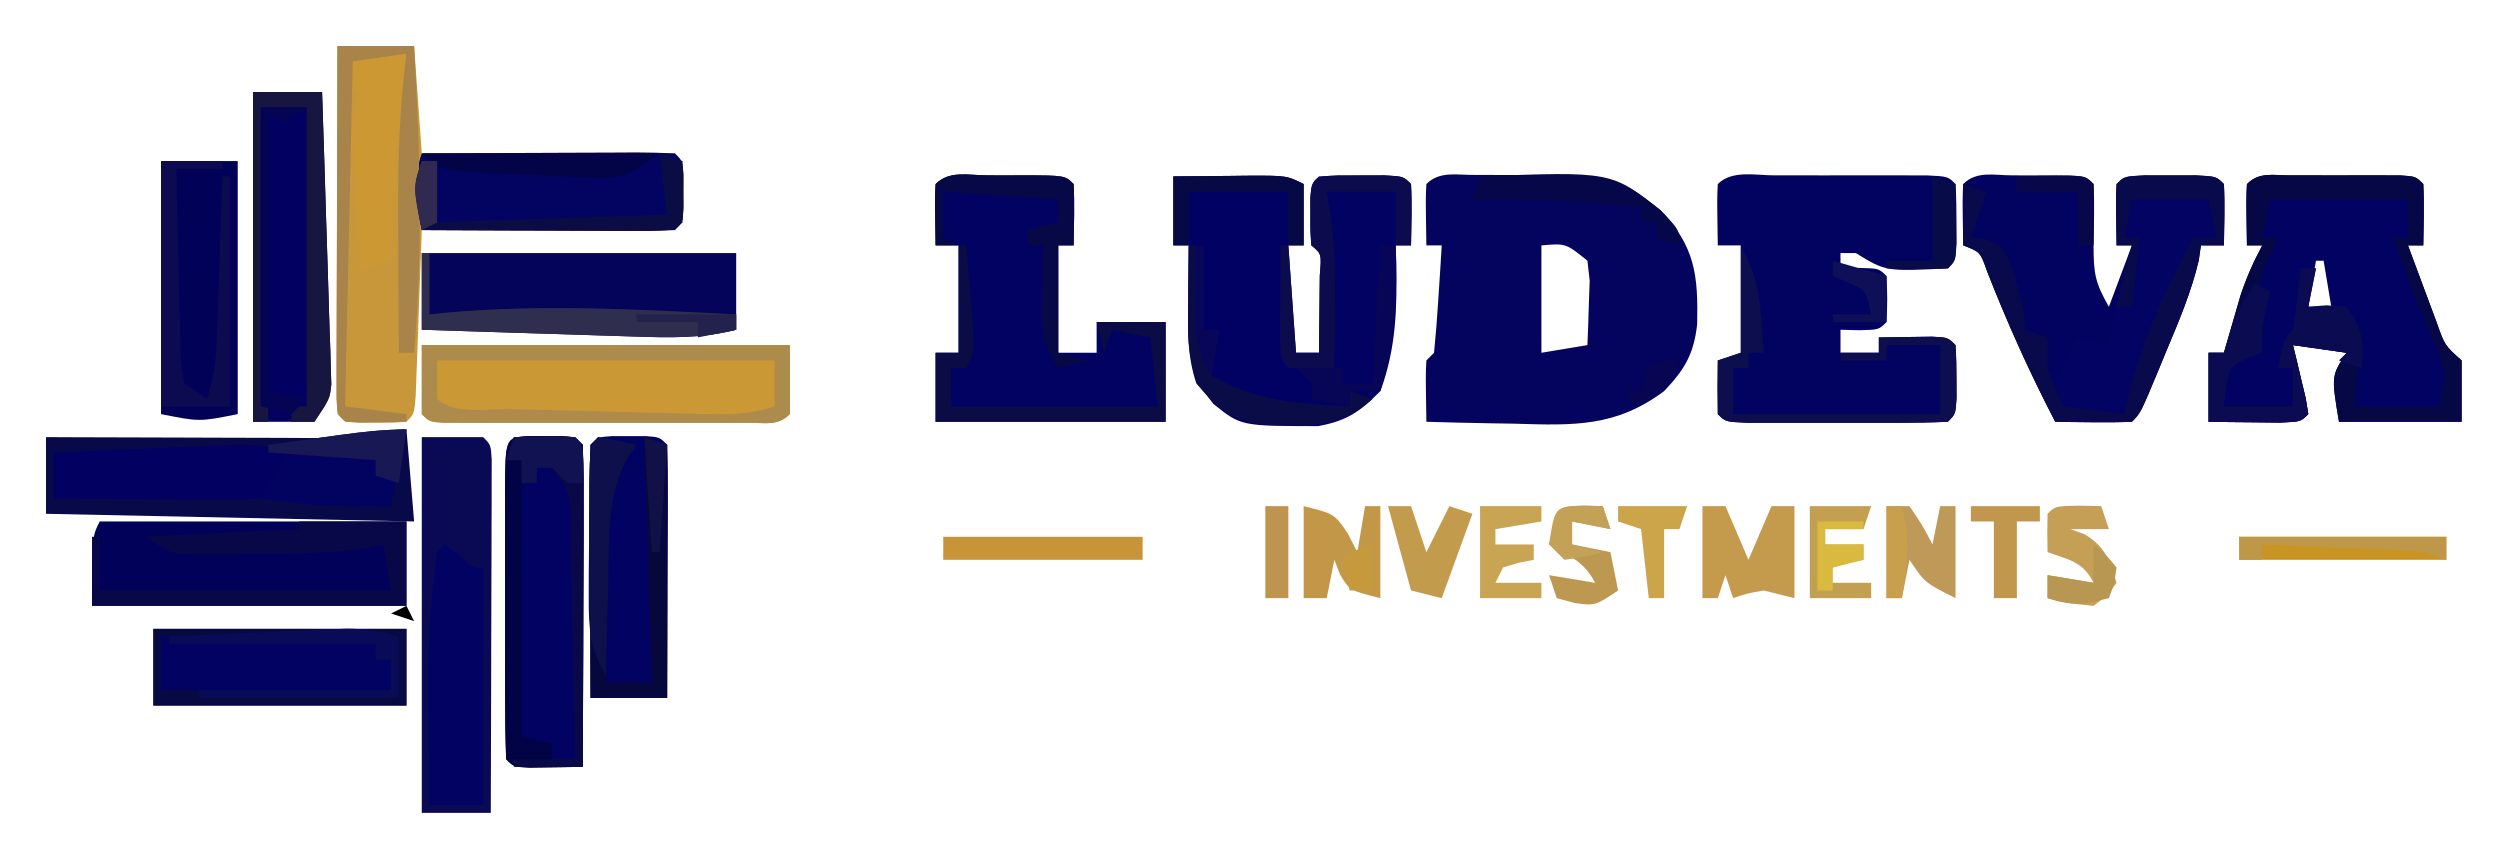 <?xml version="1.0" encoding="UTF-8"?>
<svg version="1.1" xmlns="http://www.w3.org/2000/svg" width="326" height="112">
<path d="M0 0 C18.392 0.027 18.392 0.027 24.23 4.566 C28.777 9.34 29.185 13.042 29.039 19.499 C28.593 23.381 27.412 25.371 24.73 28.191 C18.435 32.886 12.963 32.677 5.292 32.441 C4.179 32.423 3.066 32.405 1.919 32.386 C-0.811 32.339 -3.54 32.274 -6.27 32.191 C-6.368 26.038 -6.368 26.038 -6.27 24.191 C-5.94 23.861 -5.61 23.531 -5.27 23.191 C-5.035 20.841 -4.856 18.485 -4.708 16.128 C-4.624 14.838 -4.54 13.547 -4.454 12.218 C-4.393 11.219 -4.332 10.22 -4.27 9.191 C-4.93 9.191 -5.59 9.191 -6.27 9.191 C-6.368 3.038 -6.368 3.038 -6.27 1.191 C-4.538 -0.542 -2.31 0.026 0 0 Z M8.73 9.191 C8.73 13.811 8.73 18.431 8.73 23.191 C10.71 22.861 12.69 22.531 14.73 22.191 C14.811 20.4 14.869 18.608 14.917 16.816 C14.97 15.319 14.97 15.319 15.023 13.792 C14.926 12.934 14.83 12.075 14.73 11.191 C11.915 8.913 11.915 8.913 8.73 9.191 Z " fill="#04045F" transform="translate(192.27,22.809)"/>
<path d="M0 0 C3.3 0 6.6 0 10 0 C10.33 4.62 10.66 9.24 11 14 C11.994 13.995 12.989 13.99 14.013 13.984 C17.69 13.966 21.367 13.955 25.044 13.945 C26.638 13.94 28.232 13.933 29.825 13.925 C32.112 13.912 34.398 13.907 36.684 13.902 C37.4 13.897 38.117 13.892 38.855 13.887 C40.571 13.887 42.286 13.938 44 14 C45 15 45 15 45.133 16.812 C45.13 17.534 45.128 18.256 45.125 19 C45.129 20.083 45.129 20.083 45.133 21.188 C45 23 45 23 44 24 C41.552 24.088 39.132 24.115 36.684 24.098 C35.953 24.096 35.221 24.095 34.468 24.093 C32.125 24.088 29.781 24.075 27.438 24.062 C25.852 24.057 24.267 24.053 22.682 24.049 C18.788 24.038 14.894 24.021 11 24 C10.975 24.722 10.95 25.444 10.924 26.187 C10.808 29.438 10.686 32.687 10.562 35.938 C10.523 37.074 10.484 38.21 10.443 39.381 C10.401 40.46 10.36 41.54 10.316 42.652 C10.261 44.153 10.261 44.153 10.205 45.683 C10 48 10 48 9 49 C7.188 49.133 7.188 49.133 5 49.125 C4.278 49.128 3.556 49.13 2.812 49.133 C1 49 1 49 0 48 C-0.093 46.496 -0.117 44.987 -0.114 43.48 C-0.113 42.519 -0.113 41.558 -0.113 40.568 C-0.108 39.524 -0.103 38.479 -0.098 37.402 C-0.096 36.338 -0.095 35.274 -0.093 34.178 C-0.088 30.765 -0.075 27.351 -0.062 23.938 C-0.057 21.63 -0.053 19.322 -0.049 17.014 C-0.038 11.342 -0.02 5.671 0 0 Z " fill="#C8973A" transform="translate(44,6)"/>
<path d="M0 0 C1.301 -0.001 2.601 -0.003 3.941 -0.004 C4.963 -0.001 4.963 -0.001 6.004 0.002 C8.085 0.008 10.165 0.002 12.246 -0.004 C14.197 -0.002 14.197 -0.002 16.188 0 C17.391 0.001 18.594 0.002 19.834 0.003 C22.594 0.133 22.594 0.133 23.594 1.133 C23.692 2.797 23.723 4.466 23.719 6.133 C23.723 7.494 23.723 7.494 23.727 8.883 C23.594 11.133 23.594 11.133 22.594 12.133 C14.491 12.531 14.491 12.531 10.594 10.133 C9.934 10.133 9.274 10.133 8.594 10.133 C8.594 10.793 8.594 11.453 8.594 12.133 C9.398 12.112 10.203 12.092 11.031 12.07 C13.594 12.133 13.594 12.133 14.594 13.133 C14.719 16.133 14.719 16.133 14.594 19.133 C13.594 20.133 13.594 20.133 11.031 20.195 C10.227 20.175 9.422 20.154 8.594 20.133 C8.594 21.123 8.594 22.113 8.594 23.133 C10.244 23.133 11.894 23.133 13.594 23.133 C13.594 22.473 13.594 21.813 13.594 21.133 C15.073 21.106 16.552 21.086 18.031 21.07 C18.855 21.059 19.679 21.047 20.527 21.035 C22.594 21.133 22.594 21.133 23.594 22.133 C23.692 23.63 23.723 25.132 23.719 26.633 C23.723 27.855 23.723 27.855 23.727 29.102 C23.594 31.133 23.594 31.133 22.594 32.133 C20.46 32.233 18.323 32.264 16.188 32.266 C14.887 32.267 13.586 32.268 12.246 32.27 C11.565 32.267 10.885 32.265 10.183 32.263 C8.102 32.258 6.022 32.263 3.941 32.27 C1.99 32.268 1.99 32.268 0 32.266 C-1.203 32.264 -2.407 32.263 -3.646 32.262 C-6.406 32.133 -6.406 32.133 -7.406 31.133 C-7.447 28.8 -7.449 26.466 -7.406 24.133 C-6.416 23.803 -5.426 23.473 -4.406 23.133 C-4.406 18.513 -4.406 13.893 -4.406 9.133 C-5.396 9.133 -6.386 9.133 -7.406 9.133 C-7.504 2.98 -7.504 2.98 -7.406 1.133 C-5.549 -0.724 -2.481 0.002 0 0 Z " fill="#020360" transform="translate(231.406,22.867)"/>
<path d="M0 0 C0.94 -0.001 1.879 -0.003 2.848 -0.004 C3.836 -0 4.825 0.004 5.844 0.008 C7.327 0.002 7.327 0.002 8.84 -0.004 C9.78 -0.003 10.719 -0.001 11.688 0 C12.556 0.001 13.424 0.002 14.318 0.003 C16.344 0.133 16.344 0.133 17.344 1.133 C17.485 3.803 17.386 6.457 17.344 9.133 C16.684 9.133 16.024 9.133 15.344 9.133 C16.129 11.26 16.922 13.385 17.719 15.508 C18.16 16.691 18.6 17.875 19.055 19.094 C20.139 22.178 20.139 22.178 22.344 24.133 C22.344 26.773 22.344 29.413 22.344 32.133 C17.064 32.133 11.784 32.133 6.344 32.133 C5.344 26.133 5.344 26.133 7.344 23.133 C5.034 22.803 2.724 22.473 0.344 22.133 C0.5 22.771 0.656 23.409 0.816 24.066 C1.011 24.893 1.206 25.719 1.406 26.57 C1.603 27.394 1.801 28.218 2.004 29.066 C2.116 29.748 2.228 30.43 2.344 31.133 C1.344 32.133 1.344 32.133 -1.379 32.23 C-2.481 32.219 -3.583 32.207 -4.719 32.195 C-5.823 32.186 -6.928 32.177 -8.066 32.168 C-9.348 32.151 -9.348 32.151 -10.656 32.133 C-10.656 29.163 -10.656 26.193 -10.656 23.133 C-9.996 23.133 -9.336 23.133 -8.656 23.133 C-8.463 22.457 -8.27 21.782 -8.07 21.086 C-7.81 20.194 -7.55 19.302 -7.281 18.383 C-7.026 17.501 -6.771 16.619 -6.508 15.711 C-5.735 13.372 -4.82 11.298 -3.656 9.133 C-4.316 9.133 -4.976 9.133 -5.656 9.133 C-5.754 2.98 -5.754 2.98 -5.656 1.133 C-4.034 -0.489 -2.236 0.003 0 0 Z M3.344 11.133 C3.014 13.113 2.684 15.093 2.344 17.133 C3.334 17.133 4.324 17.133 5.344 17.133 C5.014 15.153 4.684 13.173 4.344 11.133 C4.014 11.133 3.684 11.133 3.344 11.133 Z " fill="#020263" transform="translate(298.656,22.867)"/>
<path d="M0 0 C2.458 -0.027 4.917 -0.047 7.375 -0.062 C8.074 -0.071 8.772 -0.079 9.492 -0.088 C14.773 -0.113 14.773 -0.113 17 1 C17 3.64 17 6.28 17 9 C16.34 9 15.68 9 15 9 C15.33 13.62 15.66 18.24 16 23 C16.99 23 17.98 23 19 23 C19.027 20.854 19.046 18.708 19.062 16.562 C19.074 15.368 19.086 14.173 19.098 12.941 C19.339 10.111 19.339 10.111 18 9 C17.867 7.188 17.867 7.188 17.875 5 C17.871 3.917 17.871 3.917 17.867 2.812 C18 1 18 1 19 0 C20.831 -0.099 22.666 -0.13 24.5 -0.125 C25.5 -0.128 26.501 -0.13 27.531 -0.133 C30 0 30 0 31 1 C31.141 3.671 31.042 6.324 31 9 C30.34 9 29.68 9 29 9 C29.023 9.701 29.046 10.402 29.07 11.125 C29.185 17.129 29.087 22.335 27 28 C24.318 30.692 22.643 31.883 18.879 32.566 C8.821 32.555 8.821 32.555 5.25 29.688 C1.651 25.388 1.873 21.661 1.938 16.312 C1.942 15.611 1.947 14.909 1.951 14.186 C1.963 12.457 1.981 10.728 2 9 C1.34 9 0.68 9 0 9 C0 6.03 0 3.06 0 0 Z " fill="#010164" transform="translate(153,23)"/>
<path d="M0 0 C0.703 0.004 1.405 0.008 2.129 0.012 C2.831 0.008 3.534 0.004 4.258 0 C9.502 0.01 9.502 0.01 10.629 1.137 C10.673 3.812 10.674 6.464 10.629 9.137 C10.629 12.904 10.864 14.049 12.629 17.137 C13.619 14.497 14.609 11.857 15.629 9.137 C14.969 9.137 14.309 9.137 13.629 9.137 C13.531 2.984 13.531 2.984 13.629 1.137 C14.629 0.137 14.629 0.137 17.316 0.004 C18.41 0.006 19.503 0.009 20.629 0.012 C21.722 0.009 22.815 0.007 23.941 0.004 C26.629 0.137 26.629 0.137 27.629 1.137 C27.77 3.807 27.671 6.461 27.629 9.137 C26.639 9.137 25.649 9.137 24.629 9.137 C24.49 10.104 24.49 10.104 24.348 11.09 C23.374 15.217 21.767 18.984 20.129 22.887 C19.808 23.667 19.487 24.446 19.156 25.25 C16.767 30.999 16.767 30.999 15.629 32.137 C13.943 32.209 12.254 32.221 10.566 32.199 C9.647 32.19 8.728 32.181 7.781 32.172 C7.071 32.16 6.361 32.149 5.629 32.137 C2.293 25.721 -0.623 19.244 -3.258 12.508 C-4.139 9.995 -4.139 9.995 -6.371 9.137 C-6.469 2.984 -6.469 2.984 -6.371 1.137 C-4.615 -0.619 -2.335 0.004 0 0 Z " fill="#020360" transform="translate(262.371,22.863)"/>
<path d="M0 0 C1.125 0.006 1.125 0.006 2.273 0.012 C3.024 0.008 3.774 0.004 4.547 0 C10.147 0.01 10.147 0.01 11.273 1.137 C11.415 3.807 11.316 6.461 11.273 9.137 C10.613 9.137 9.953 9.137 9.273 9.137 C9.273 13.757 9.273 18.377 9.273 23.137 C10.923 23.137 12.573 23.137 14.273 23.137 C14.273 21.817 14.273 20.497 14.273 19.137 C17.243 19.137 20.213 19.137 23.273 19.137 C23.273 23.427 23.273 27.717 23.273 32.137 C13.373 32.137 3.473 32.137 -6.727 32.137 C-6.727 29.167 -6.727 26.197 -6.727 23.137 C-5.737 23.137 -4.747 23.137 -3.727 23.137 C-3.727 18.517 -3.727 13.897 -3.727 9.137 C-4.717 9.137 -5.707 9.137 -6.727 9.137 C-6.824 2.984 -6.824 2.984 -6.727 1.137 C-4.905 -0.684 -2.42 0.004 0 0 Z " fill="#010262" transform="translate(128.727,22.863)"/>
<path d="M0 0 C15.84 0 31.68 0 48 0 C48 2.97 48 5.94 48 9 C46.427 10.573 44.863 10.127 42.68 10.129 C41.762 10.133 40.844 10.136 39.899 10.139 C38.901 10.137 37.903 10.135 36.875 10.133 C35.858 10.134 34.841 10.135 33.792 10.136 C31.637 10.136 29.482 10.135 27.326 10.13 C24.014 10.125 20.703 10.13 17.391 10.137 C15.302 10.136 13.214 10.135 11.125 10.133 C9.628 10.136 9.628 10.136 8.101 10.139 C7.183 10.136 6.266 10.133 5.32 10.129 C4.508 10.129 3.696 10.128 2.86 10.127 C1 10 1 10 0 9 C0 6.03 0 3.06 0 0 Z " fill="#CB9836" transform="translate(55,45)"/>
<path d="M0 0 C0.495 5.94 0.495 5.94 1 12 C-14.84 11.67 -30.68 11.34 -47 11 C-47 7.7 -47 4.4 -47 1 C-45.809 1.005 -44.618 1.01 -43.392 1.016 C-38.971 1.034 -34.55 1.045 -30.13 1.055 C-28.217 1.06 -26.304 1.067 -24.392 1.075 C-21.641 1.088 -18.891 1.093 -16.141 1.098 C-14.859 1.105 -14.859 1.105 -13.552 1.113 C-12.751 1.113 -11.951 1.113 -11.126 1.114 C-10.424 1.116 -9.723 1.118 -9 1.12 C-5.879 0.933 -3.16 0 0 0 Z " fill="#080948" transform="translate(53,56)"/>
<path d="M0 0 C2.64 0 5.28 0 8 0 C9 1 9 1 9.12 2.943 C9.117 4.218 9.117 4.218 9.114 5.52 C9.113 6.481 9.113 7.442 9.113 8.432 C9.108 9.476 9.103 10.521 9.098 11.598 C9.096 12.662 9.095 13.726 9.093 14.822 C9.088 18.235 9.075 21.649 9.062 25.062 C9.057 27.37 9.053 29.678 9.049 31.986 C9.038 37.658 9.02 43.329 9 49 C6.03 49 3.06 49 0 49 C0 32.83 0 16.66 0 0 Z " fill="#090A53" transform="translate(55,57)"/>
<path d="M0 0 C0.722 0.003 1.444 0.005 2.188 0.008 C2.909 0.005 3.631 0.003 4.375 0 C6.188 0.133 6.188 0.133 7.188 1.133 C7.276 4.235 7.303 7.315 7.285 10.418 C7.284 11.349 7.282 12.28 7.281 13.239 C7.275 16.224 7.263 19.21 7.25 22.195 C7.245 24.214 7.24 26.233 7.236 28.252 C7.225 33.212 7.208 38.173 7.188 43.133 C5.708 43.16 4.229 43.179 2.75 43.195 C1.926 43.207 1.103 43.219 0.254 43.23 C-1.812 43.133 -1.812 43.133 -2.812 42.133 C-2.914 39.115 -2.952 36.12 -2.945 33.102 C-2.946 32.195 -2.947 31.289 -2.948 30.355 C-2.949 28.435 -2.947 26.515 -2.943 24.595 C-2.938 21.645 -2.943 18.696 -2.949 15.746 C-2.949 13.885 -2.947 12.025 -2.945 10.164 C-2.947 9.276 -2.949 8.387 -2.951 7.472 C-2.923 0.214 -2.923 0.214 0 0 Z " fill="#020262" transform="translate(68.812,56.867)"/>
<path d="M0 0 C13.53 0 27.06 0 41 0 C41 3.3 41 6.6 41 10 C36.526 11.148 32.212 11.041 27.637 10.879 C26.449 10.843 26.449 10.843 25.237 10.807 C22.72 10.731 20.204 10.647 17.688 10.562 C15.976 10.509 14.264 10.457 12.553 10.404 C8.368 10.276 4.184 10.14 0 10 C0 6.7 0 3.4 0 0 Z " fill="#03045A" transform="translate(55,33)"/>
<path d="M0 0 C13.333 0 26.667 0 40 0 C40 3.63 40 7.26 40 11 C26.47 11 12.94 11 -1 11 C-1 2 -1 2 0 0 Z " fill="#020159" transform="translate(13,68)"/>
<path d="M0 0 C2.97 0 5.94 0 9 0 C9.192 5.641 9.371 11.283 9.537 16.925 C9.596 18.845 9.658 20.764 9.724 22.684 C9.818 25.441 9.898 28.199 9.977 30.957 C10.009 31.816 10.041 32.676 10.074 33.561 C10.104 34.762 10.104 34.762 10.135 35.988 C10.157 36.691 10.18 37.395 10.203 38.121 C10 40 10 40 8 43 C5.36 43 2.72 43 0 43 C0 28.81 0 14.62 0 0 Z " fill="#020162" transform="translate(33,12)"/>
<path d="M0 0 C4.681 -0.025 9.363 -0.043 14.044 -0.055 C15.638 -0.06 17.232 -0.067 18.825 -0.075 C21.112 -0.088 23.398 -0.093 25.684 -0.098 C26.4 -0.103 27.117 -0.108 27.855 -0.113 C29.571 -0.113 31.286 -0.062 33 0 C34 1 34 1 34.133 2.812 C34.13 3.534 34.128 4.256 34.125 5 C34.129 6.083 34.129 6.083 34.133 7.188 C34 9 34 9 33 10 C30.552 10.088 28.132 10.115 25.684 10.098 C24.953 10.096 24.221 10.095 23.468 10.093 C21.125 10.088 18.781 10.075 16.438 10.062 C14.852 10.057 13.267 10.053 11.682 10.049 C7.788 10.038 3.894 10.021 0 10 C-0.749 6.337 -1.238 3.576 0 0 Z " fill="#030462" transform="translate(55,20)"/>
<path d="M0 0 C3.3 0 6.6 0 10 0 C10 10.89 10 21.78 10 33 C5 34 5 34 0 33 C0 22.11 0 11.22 0 0 Z " fill="#010158" transform="translate(21,21)"/>
<path d="M0 0 C0.722 0.003 1.444 0.005 2.188 0.008 C2.909 0.005 3.631 0.003 4.375 0 C6.188 0.133 6.188 0.133 7.188 1.133 C7.276 3.581 7.303 6.001 7.285 8.449 C7.284 9.18 7.282 9.911 7.281 10.665 C7.275 13.008 7.263 15.352 7.25 17.695 C7.245 19.281 7.24 20.866 7.236 22.451 C7.225 26.345 7.208 30.239 7.188 34.133 C3.888 34.133 0.588 34.133 -2.812 34.133 C-2.837 29.451 -2.855 24.77 -2.867 20.089 C-2.872 18.495 -2.879 16.901 -2.888 15.307 C-2.9 13.021 -2.906 10.735 -2.91 8.449 C-2.915 7.733 -2.92 7.016 -2.926 6.277 C-2.926 4.562 -2.874 2.847 -2.812 1.133 C-1.812 0.133 -1.812 0.133 0 0 Z " fill="#020262" transform="translate(79.812,56.867)"/>
<path d="M0 0 C10.89 0 21.78 0 33 0 C33 3.3 33 6.6 33 10 C22.11 10 11.22 10 0 10 C0 6.7 0 3.4 0 0 Z " fill="#010262" transform="translate(20,82)"/>
<path d="M0 0 C0.94 -0.001 1.879 -0.003 2.848 -0.004 C3.836 -0 4.825 0.004 5.844 0.008 C7.327 0.002 7.327 0.002 8.84 -0.004 C9.78 -0.003 10.719 -0.001 11.688 0 C12.556 0.001 13.424 0.002 14.318 0.003 C16.344 0.133 16.344 0.133 17.344 1.133 C17.485 3.803 17.386 6.457 17.344 9.133 C16.684 9.133 16.024 9.133 15.344 9.133 C16.129 11.26 16.922 13.385 17.719 15.508 C18.16 16.691 18.6 17.875 19.055 19.094 C20.139 22.178 20.139 22.178 22.344 24.133 C22.344 26.773 22.344 29.413 22.344 32.133 C17.064 32.133 11.784 32.133 6.344 32.133 C5.344 26.133 5.344 26.133 7.344 23.133 C5.034 22.803 2.724 22.473 0.344 22.133 C0.5 22.771 0.656 23.409 0.816 24.066 C1.011 24.893 1.206 25.719 1.406 26.57 C1.603 27.394 1.801 28.218 2.004 29.066 C2.116 29.748 2.228 30.43 2.344 31.133 C1.344 32.133 1.344 32.133 -1.379 32.23 C-2.481 32.219 -3.583 32.207 -4.719 32.195 C-5.823 32.186 -6.928 32.177 -8.066 32.168 C-9.348 32.151 -9.348 32.151 -10.656 32.133 C-10.656 29.163 -10.656 26.193 -10.656 23.133 C-9.996 23.133 -9.336 23.133 -8.656 23.133 C-8.463 22.457 -8.27 21.782 -8.07 21.086 C-7.81 20.194 -7.55 19.302 -7.281 18.383 C-7.026 17.501 -6.771 16.619 -6.508 15.711 C-5.735 13.372 -4.82 11.298 -3.656 9.133 C-4.316 9.133 -4.976 9.133 -5.656 9.133 C-5.754 2.98 -5.754 2.98 -5.656 1.133 C-4.034 -0.489 -2.236 0.003 0 0 Z M-2.656 3.133 C-2.986 4.783 -3.316 6.433 -3.656 8.133 C-2.996 8.133 -2.336 8.133 -1.656 8.133 C-2.172 9.308 -2.688 10.484 -3.219 11.695 C-4.851 15.974 -4.669 18.713 -3.656 23.133 C-4.615 23.349 -4.615 23.349 -5.594 23.57 C-7.632 23.943 -7.632 23.943 -8.656 25.133 C-8.697 26.799 -8.699 28.467 -8.656 30.133 C-5.686 30.133 -2.716 30.133 0.344 30.133 C0.344 28.483 0.344 26.833 0.344 25.133 C-0.316 25.133 -0.976 25.133 -1.656 25.133 C-1.161 24.473 -0.666 23.813 -0.156 23.133 C1.827 19.166 1.567 16.53 1.344 12.133 C2.004 12.133 2.664 12.133 3.344 12.133 C3.014 13.783 2.684 15.433 2.344 17.133 C3.994 17.463 5.644 17.793 7.344 18.133 C7.014 18.793 6.684 19.453 6.344 20.133 C7.334 20.133 8.324 20.133 9.344 20.133 C9.014 23.433 8.684 26.733 8.344 30.133 C11.974 30.133 15.604 30.133 19.344 30.133 C20.418 25.837 20.273 25.204 18.594 21.383 C18.223 20.514 17.851 19.645 17.469 18.75 C17.098 17.886 16.726 17.023 16.344 16.133 C15.75 14.595 15.166 13.054 14.594 11.508 C14.181 10.394 13.769 9.28 13.344 8.133 C14.004 8.133 14.664 8.133 15.344 8.133 C15.344 6.483 15.344 4.833 15.344 3.133 C9.404 3.133 3.464 3.133 -2.656 3.133 Z " fill="#060846" transform="translate(298.656,22.867)"/>
<path d="M0 0 C0.907 0.003 1.815 0.005 2.75 0.008 C4.111 0.004 4.111 0.004 5.5 0 C7.75 0.133 7.75 0.133 8.75 1.133 C8.791 2.799 8.793 4.467 8.75 6.133 C7.76 6.133 6.77 6.133 5.75 6.133 C5.472 6.998 5.193 7.863 4.906 8.754 C3.807 11.967 2.573 15.069 1.25 18.195 C-0.284 21.829 -1.797 25.466 -3.25 29.133 C-5.89 29.133 -8.53 29.133 -11.25 29.133 C-11.938 27.508 -11.938 27.508 -12.25 25.133 C-10.812 21.883 -10.812 21.883 -9.25 19.133 C-7.93 19.463 -6.61 19.793 -5.25 20.133 C-4.92 18.483 -4.59 16.833 -4.25 15.133 C-3.59 15.133 -2.93 15.133 -2.25 15.133 C-1.92 12.163 -1.59 9.193 -1.25 6.133 C-1.91 6.133 -2.57 6.133 -3.25 6.133 C-3.293 4.467 -3.291 2.799 -3.25 1.133 C-2.25 0.133 -2.25 0.133 0 0 Z " fill="#030363" transform="translate(280.25,24.867)"/>
<path d="M0 0 C15.84 0 31.68 0 48 0 C48 2.97 48 5.94 48 9 C46.427 10.573 44.863 10.127 42.68 10.129 C41.762 10.133 40.844 10.136 39.899 10.139 C38.901 10.137 37.903 10.135 36.875 10.133 C35.858 10.134 34.841 10.135 33.792 10.136 C31.637 10.136 29.482 10.135 27.326 10.13 C24.014 10.125 20.703 10.13 17.391 10.137 C15.302 10.136 13.214 10.135 11.125 10.133 C9.628 10.136 9.628 10.136 8.101 10.139 C7.183 10.136 6.266 10.133 5.32 10.129 C4.508 10.129 3.696 10.128 2.86 10.127 C1 10 1 10 0 9 C0 6.03 0 3.06 0 0 Z M2 2 C2 3.65 2 5.3 2 7 C4.121 9.121 8.803 8.284 11.742 8.352 C13.061 8.386 13.061 8.386 14.407 8.422 C16.271 8.469 18.136 8.515 20 8.558 C22.856 8.625 25.711 8.702 28.566 8.781 C30.375 8.826 32.184 8.87 33.992 8.914 C34.849 8.938 35.705 8.962 36.587 8.986 C39.997 9.059 42.739 9.087 46 8 C46 6.02 46 4.04 46 2 C31.48 2 16.96 2 2 2 Z " fill="#AD8B4C" transform="translate(55,45)"/>
<path d="M0 0 C0.639 0.495 1.279 0.99 1.938 1.5 C3.71 3.098 3.71 3.098 5 3 C5 13.23 5 23.46 5 34 C2.69 34 0.38 34 -2 34 C-2.224 10.642 -2.224 10.642 -1 1 C-0.67 0.67 -0.34 0.34 0 0 Z " fill="#020262" transform="translate(58,71)"/>
<path d="M0 0 C-1.152 2.468 -2.048 4.048 -4 6 C-6.706 6.227 -6.706 6.227 -10.102 6.195 C-11.919 6.186 -11.919 6.186 -13.773 6.176 C-15.044 6.159 -16.315 6.142 -17.625 6.125 C-18.904 6.116 -20.183 6.107 -21.5 6.098 C-24.667 6.074 -27.833 6.041 -31 6 C-31 4.02 -31 2.04 -31 0 C-26.584 -0.197 -22.167 -0.381 -17.75 -0.562 C-16.496 -0.619 -15.241 -0.675 -13.949 -0.732 C-12.744 -0.781 -11.539 -0.829 -10.297 -0.879 C-8.632 -0.95 -8.632 -0.95 -6.933 -1.022 C-4.385 -1.003 -2.412 -0.762 0 0 Z " fill="#020162" transform="translate(38,59)"/>
<path d="M0 0 C0.722 0.003 1.444 0.005 2.188 0.008 C2.909 0.005 3.631 0.003 4.375 0 C6.188 0.133 6.188 0.133 7.188 1.133 C7.276 4.235 7.303 7.315 7.285 10.418 C7.284 11.349 7.282 12.28 7.281 13.239 C7.275 16.224 7.263 19.21 7.25 22.195 C7.245 24.214 7.24 26.233 7.236 28.252 C7.225 33.212 7.208 38.173 7.188 43.133 C5.708 43.16 4.229 43.179 2.75 43.195 C1.926 43.207 1.103 43.219 0.254 43.23 C-1.812 43.133 -1.812 43.133 -2.812 42.133 C-2.914 39.115 -2.952 36.12 -2.945 33.102 C-2.946 32.195 -2.947 31.289 -2.948 30.355 C-2.949 28.435 -2.947 26.515 -2.943 24.595 C-2.938 21.645 -2.943 18.696 -2.949 15.746 C-2.949 13.885 -2.947 12.025 -2.945 10.164 C-2.947 9.276 -2.949 8.387 -2.951 7.472 C-2.923 0.214 -2.923 0.214 0 0 Z M3.188 3.133 C2.197 3.628 2.197 3.628 1.188 4.133 C1.188 4.793 1.188 5.453 1.188 6.133 C0.527 6.133 -0.133 6.133 -0.812 6.133 C-0.812 17.023 -0.812 27.913 -0.812 39.133 C0.507 39.463 1.827 39.793 3.188 40.133 C3.188 40.793 3.188 41.453 3.188 42.133 C4.178 42.133 5.168 42.133 6.188 42.133 C6.262 37.061 6.316 31.989 6.352 26.917 C6.367 25.191 6.388 23.466 6.414 21.74 C6.45 19.26 6.467 16.781 6.48 14.301 C6.504 13.143 6.504 13.143 6.527 11.961 C6.573 7.751 6.573 7.751 4.669 4.122 C4.18 3.796 3.691 3.469 3.188 3.133 Z " fill="#020247" transform="translate(68.812,56.867)"/>
<path d="M0 0 C1.093 0.003 2.186 0.005 3.312 0.008 C4.406 0.005 5.499 0.003 6.625 0 C9.312 0.133 9.312 0.133 10.312 1.133 C10.454 3.803 10.355 6.457 10.312 9.133 C9.322 9.133 8.332 9.133 7.312 9.133 C7.173 10.1 7.173 10.1 7.031 11.086 C6.058 15.213 4.451 18.98 2.812 22.883 C2.492 23.663 2.171 24.443 1.84 25.246 C-0.55 30.995 -0.55 30.995 -1.688 32.133 C-3.374 32.205 -5.063 32.217 -6.75 32.195 C-7.669 32.186 -8.588 32.177 -9.535 32.168 C-10.245 32.156 -10.956 32.145 -11.688 32.133 C-15.023 25.717 -17.94 19.24 -20.574 12.504 C-21.455 9.991 -21.455 9.991 -23.688 9.133 C-23.688 6.493 -23.688 3.853 -23.688 1.133 C-22.698 1.463 -21.707 1.793 -20.688 2.133 C-21.348 4.113 -22.008 6.093 -22.688 8.133 C-21.752 8.243 -21.752 8.243 -20.797 8.355 C-18.688 9.133 -18.688 9.133 -17.641 11.129 C-17.409 11.935 -17.177 12.74 -16.938 13.57 C-16.574 14.775 -16.574 14.775 -16.203 16.004 C-15.688 18.133 -15.688 18.133 -15.688 20.133 C-14.697 20.463 -13.707 20.793 -12.688 21.133 C-12.688 22.453 -12.688 23.773 -12.688 25.133 C-12.074 26.82 -11.417 28.492 -10.688 30.133 C-8.047 30.463 -5.407 30.793 -2.688 31.133 C-2.541 30.478 -2.394 29.823 -2.242 29.148 C-0.377 21.559 2.61 14.998 6.312 8.133 C7.303 8.133 8.293 8.133 9.312 8.133 C8.818 5.658 8.818 5.658 8.312 3.133 C5.013 3.133 1.712 3.133 -1.688 3.133 C-2.018 4.783 -2.348 6.433 -2.688 8.133 C-2.027 8.133 -1.367 8.133 -0.688 8.133 C-1.018 11.103 -1.347 14.073 -1.688 17.133 C-2.348 17.133 -3.007 17.133 -3.688 17.133 C-3.165 14.37 -2.579 11.807 -1.688 9.133 C-2.348 9.133 -3.007 9.133 -3.688 9.133 C-3.785 2.98 -3.785 2.98 -3.688 1.133 C-2.688 0.133 -2.688 0.133 0 0 Z " fill="#090A4B" transform="translate(279.688,22.867)"/>
<path d="M0 0 C2.97 0 5.94 0 9 0 C9 2.31 9 4.62 9 7 C8.34 7 7.68 7 7 7 C7.012 8.132 7.023 9.264 7.035 10.43 C7.045 11.911 7.054 13.393 7.062 14.875 C7.071 15.621 7.079 16.368 7.088 17.137 C7.113 22.773 7.113 22.773 6 25 C4.68 25 3.36 25 2 25 C0.742 22.483 0.792 20.587 0.684 17.773 C0.642 16.742 0.6 15.711 0.557 14.648 C0.517 13.568 0.478 12.488 0.438 11.375 C0.394 10.287 0.351 9.199 0.307 8.078 C0.2 5.386 0.098 2.693 0 0 Z " fill="#020263" transform="translate(173,25)"/>
<path d="M0 0 C1.675 0.286 3.344 0.618 5 1 C4.519 1.724 4.038 2.449 3.543 3.195 C0.964 8.354 1.424 14.235 1.312 19.875 C1.278 21.04 1.244 22.206 1.209 23.406 C1.127 26.271 1.058 29.135 1 32 C2.98 32 4.96 32 7 32 C6.67 21.44 6.34 10.88 6 0 C6.99 0.33 7.98 0.66 9 1 C9 11.89 9 22.78 9 34 C5.7 34 2.4 34 -1 34 C-1.025 29.319 -1.043 24.637 -1.055 19.956 C-1.06 18.362 -1.067 16.768 -1.075 15.175 C-1.088 12.888 -1.093 10.602 -1.098 8.316 C-1.103 7.6 -1.108 6.883 -1.113 6.145 C-1.113 4.429 -1.062 2.714 -1 1 C-0.67 0.67 -0.34 0.34 0 0 Z " fill="#06073D" transform="translate(78,57)"/>
<path d="M0 0 C4.62 0 9.24 0 14 0 C14 3.63 14 7.26 14 11 C0.47 11 -13.06 11 -27 11 C-27 8.03 -27 5.06 -27 2 C-26.67 2 -26.34 2 -26 2 C-26 4.31 -26 6.62 -26 9 C-13.46 9 -0.92 9 12 9 C11.505 6.03 11.505 6.03 11 3 C10.241 3.161 9.481 3.322 8.699 3.488 C3.725 4.176 -1.172 4.184 -6.188 4.188 C-7.185 4.2 -8.182 4.212 -9.209 4.225 C-10.165 4.227 -11.121 4.228 -12.105 4.23 C-12.973 4.235 -13.841 4.239 -14.735 4.243 C-17 4 -17 4 -20 2 C-10.1 1.505 -10.1 1.505 0 1 C0 0.67 0 0.34 0 0 Z " fill="#080849" transform="translate(39,68)"/>
<path d="M0 0 C2.97 0 5.94 0 9 0 C9.192 5.641 9.371 11.283 9.537 16.925 C9.596 18.845 9.658 20.764 9.724 22.684 C9.818 25.441 9.898 28.199 9.977 30.957 C10.009 31.816 10.041 32.676 10.074 33.561 C10.104 34.762 10.104 34.762 10.135 35.988 C10.157 36.691 10.18 37.395 10.203 38.121 C10 40 10 40 8 43 C7.01 43 6.02 43 5 43 C5 42.34 5 41.68 5 41 C5.66 41 6.32 41 7 41 C7 28.13 7 15.26 7 2 C5.02 2 3.04 2 1 2 C1.33 15.53 1.66 29.06 2 43 C1.34 43 0.68 43 0 43 C0 28.81 0 14.62 0 0 Z " fill="#171641" transform="translate(33,12)"/>
<path d="M0 0 C10.89 0 21.78 0 33 0 C33 3.3 33 6.6 33 10 C22.11 10 11.22 10 0 10 C0 6.7 0 3.4 0 0 Z M1 1 C1 3.31 1 5.62 1 8 C10.9 8 20.8 8 31 8 C31 6.68 31 5.36 31 4 C30.34 4 29.68 4 29 4 C29 3.34 29 2.68 29 2 C15.14 1.505 15.14 1.505 1 1 Z " fill="#070942" transform="translate(20,82)"/>
<path d="M0 0 C2.31 0 4.62 0 7 0 C7.027 1.646 7.046 3.292 7.062 4.938 C7.074 5.854 7.086 6.771 7.098 7.715 C7 10 7 10 6 11 C5.763 13.692 5.578 16.365 5.438 19.062 C5.394 19.821 5.351 20.58 5.307 21.361 C5.2 23.241 5.1 25.12 5 27 C3.68 27.33 2.36 27.66 1 28 C0.803 24.73 0.619 21.459 0.438 18.188 C0.381 17.259 0.325 16.33 0.268 15.373 C0.219 14.48 0.171 13.588 0.121 12.668 C0.074 11.846 0.027 11.024 -0.022 10.177 C0 8 0 8 1 5 C0.34 5 -0.32 5 -1 5 C-0.67 3.35 -0.34 1.7 0 0 Z " fill="#CB9834" transform="translate(46,7)"/>
<path d="M0 0 C3.3 0 6.6 0 10 0 C10.769 13.434 11.17 26.585 10 40 C9.34 40 8.68 40 8 40 C7.975 36.053 7.957 32.106 7.945 28.159 C7.938 26.169 7.925 24.178 7.912 22.188 C7.894 15.057 8.075 8.074 9 1 C6.69 1.33 4.38 1.66 2 2 C1.67 16.85 1.34 31.7 1 47 C3.64 47.33 6.28 47.66 9 48 C9 48.33 9 48.66 9 49 C2.848 49.098 2.848 49.098 1 49 C0 48 0 48 -0.12 46.057 C-0.118 45.207 -0.116 44.356 -0.114 43.48 C-0.113 42.519 -0.113 41.558 -0.113 40.568 C-0.108 39.524 -0.103 38.479 -0.098 37.402 C-0.096 36.338 -0.095 35.274 -0.093 34.178 C-0.088 30.765 -0.075 27.351 -0.062 23.938 C-0.057 21.63 -0.053 19.322 -0.049 17.014 C-0.038 11.342 -0.02 5.671 0 0 Z " fill="#A8844B" transform="translate(44,6)"/>
<path d="M0 0 C0.66 0 1.32 0 2 0 C1.67 1.65 1.34 3.3 1 5 C1.784 4.938 2.567 4.876 3.375 4.812 C4.674 4.905 4.674 4.905 6 5 C8.152 8.228 8.201 9.284 8 13 C7.01 12.67 6.02 12.34 5 12 C5.33 11.67 5.66 11.34 6 11 C3.69 10.67 1.38 10.34 -1 10 C-0.844 10.638 -0.688 11.276 -0.527 11.934 C-0.333 12.76 -0.138 13.586 0.062 14.438 C0.26 15.261 0.457 16.085 0.66 16.934 C0.772 17.616 0.884 18.297 1 19 C0 20 0 20 -2.723 20.098 C-3.825 20.086 -4.927 20.074 -6.062 20.062 C-7.167 20.053 -8.272 20.044 -9.41 20.035 C-10.692 20.018 -10.692 20.018 -12 20 C-12 17.03 -12 14.06 -12 11 C-11.34 11 -10.68 11 -10 11 C-9.711 10.072 -9.422 9.144 -9.125 8.188 C-8 5 -8 5 -6 2 C-5.34 2.33 -4.68 2.66 -4 3 C-4.165 3.763 -4.33 4.526 -4.5 5.312 C-5.091 8.036 -5.091 8.036 -5 11 C-5.959 11.34 -5.959 11.34 -6.938 11.688 C-9.272 12.853 -9.272 12.853 -9.75 15.625 C-9.832 16.409 -9.915 17.192 -10 18 C-7.03 18 -4.06 18 -1 18 C-1 16.35 -1 14.7 -1 13 C-1.66 13 -2.32 13 -3 13 C-2.125 9.125 -2.125 9.125 -1 8 C-0.769 6.653 -0.588 5.296 -0.438 3.938 C-0.293 2.638 -0.149 1.339 0 0 Z " fill="#0A0B51" transform="translate(300,35)"/>
<path d="M0 0 C-0.66 3.3 -1.32 6.6 -2 10 C-7.817 10.08 -13.271 9.996 -19 9 C-17.68 7.02 -16.36 5.04 -15 3 C-15.99 2.67 -16.98 2.34 -18 2 C-15.563 1.664 -13.125 1.331 -10.688 1 C-9.997 0.905 -9.307 0.809 -8.596 0.711 C-5.704 0.32 -2.922 0 0 0 Z " fill="#020360" transform="translate(53,56)"/>
<path d="M0 0 C0.33 0 0.66 0 1 0 C1.194 2.291 1.38 4.583 1.562 6.875 C1.667 8.151 1.771 9.427 1.879 10.742 C2 14 2 14 1 16 C0.34 16 -0.32 16 -1 16 C-1 17.65 -1 19.3 -1 21 C7.91 21 16.82 21 26 21 C25.67 18.03 25.34 15.06 25 12 C22.525 11.505 22.525 11.505 20 11 C19.67 11.99 19.34 12.98 19 14 C18.67 12.68 18.34 11.36 18 10 C20.97 10 23.94 10 27 10 C27 14.29 27 18.58 27 23 C17.1 23 7.2 23 -3 23 C-3 20.03 -3 17.06 -3 14 C-2.01 14 -1.02 14 0 14 C0 9.38 0 4.76 0 0 Z " fill="#0B0C46" transform="translate(125,32)"/>
<path d="M0 0 C2.64 0 5.28 0 8 0 C8 0.33 8 0.66 8 1 C6.02 1 4.04 1 2 1 C2.069 4.952 2.157 8.902 2.262 12.853 C2.312 14.859 2.347 16.865 2.381 18.871 C2.416 20.128 2.452 21.385 2.488 22.68 C2.514 23.842 2.541 25.005 2.568 26.203 C2.71 27.126 2.853 28.049 3 29 C3.99 29.66 4.98 30.32 6 31 C7.058 27.825 7.202 25.357 7.316 22.02 C7.358 20.856 7.4 19.693 7.443 18.494 C7.483 17.279 7.522 16.064 7.562 14.812 C7.606 13.586 7.649 12.359 7.693 11.096 C7.8 8.064 7.902 5.032 8 2 C8.33 2 8.66 2 9 2 C9 11.9 9 21.8 9 32 C6.03 32 3.06 32 0 32 C0 21.44 0 10.88 0 0 Z " fill="#0C0B4F" transform="translate(21,21)"/>
<path d="M0 0 C1.812 3.625 2.319 5.373 2.625 9.25 C2.7 10.142 2.775 11.034 2.852 11.953 C2.901 12.629 2.95 13.304 3 14 C2.34 14 1.68 14 1 14 C1 14.66 1 15.32 1 16 C0.34 16 -0.32 16 -1 16 C-1 17.98 -1 19.96 -1 22 C7.91 22 16.82 22 26 22 C26 19.03 26 16.06 26 13 C23.69 13 21.38 13 19 13 C19 13.66 19 14.32 19 15 C17.02 15 15.04 15 13 15 C13 14.67 13 14.34 13 14 C14.65 14 16.3 14 18 14 C18 13.34 18 12.68 18 12 C19.479 11.973 20.958 11.954 22.438 11.938 C23.261 11.926 24.085 11.914 24.934 11.902 C27 12 27 12 28 13 C28.098 14.497 28.13 15.999 28.125 17.5 C28.129 18.722 28.129 18.722 28.133 19.969 C28 22 28 22 27 23 C24.866 23.1 22.73 23.131 20.594 23.133 C19.293 23.134 17.992 23.135 16.652 23.137 C15.972 23.135 15.291 23.133 14.589 23.13 C12.509 23.125 10.428 23.13 8.348 23.137 C6.397 23.135 6.397 23.135 4.406 23.133 C3.203 23.132 2 23.131 0.76 23.129 C-2 23 -2 23 -3 22 C-3.041 19.667 -3.042 17.333 -3 15 C-2.01 14.67 -1.02 14.34 0 14 C0 9.38 0 4.76 0 0 Z " fill="#0C0E4E" transform="translate(227,32)"/>
<path d="M0 0 C1.125 0.006 1.125 0.006 2.273 0.012 C3.024 0.008 3.774 0.004 4.547 0 C10.147 0.01 10.147 0.01 11.273 1.137 C11.415 3.807 11.316 6.461 11.273 9.137 C10.613 9.137 9.953 9.137 9.273 9.137 C9.273 13.757 9.273 18.377 9.273 23.137 C10.593 23.467 11.913 23.797 13.273 24.137 C11.953 24.467 10.633 24.797 9.273 25.137 C6.852 21.505 7.063 19.753 7.148 15.449 C7.166 14.27 7.185 13.09 7.203 11.875 C7.226 10.971 7.25 10.068 7.273 9.137 C6.613 9.137 5.953 9.137 5.273 9.137 C5.273 8.477 5.273 7.817 5.273 7.137 C6.593 6.807 7.913 6.477 9.273 6.137 C9.273 5.147 9.273 4.157 9.273 3.137 C4.323 2.807 -0.627 2.477 -5.727 2.137 C-5.727 4.117 -5.727 6.097 -5.727 8.137 C-5.067 8.467 -4.407 8.797 -3.727 9.137 C-4.717 9.137 -5.707 9.137 -6.727 9.137 C-6.824 2.984 -6.824 2.984 -6.727 1.137 C-4.905 -0.684 -2.42 0.004 0 0 Z " fill="#070846" transform="translate(128.727,22.863)"/>
<path d="M0 0 C0.99 0 1.98 0 3 0 C3.99 2.31 4.98 4.62 6 7 C6.99 4.69 7.98 2.38 9 0 C9.99 0 10.98 0 12 0 C12 3.96 12 7.92 12 12 C10.68 11.67 9.36 11.34 8 11 C5.813 11.379 5.813 11.379 4 12 C3.67 11.01 3.34 10.02 3 9 C2.67 9.99 2.34 10.98 2 12 C1.34 12 0.68 12 0 12 C0 8.04 0 4.08 0 0 Z " fill="#C49B4C" transform="translate(222,66)"/>
<path d="M0 0 C0.33 0 0.66 0 1 0 C1 2.64 1 5.28 1 8 C1.793 7.916 2.586 7.832 3.402 7.746 C15.966 6.649 28.423 7.342 41 8 C41 8.66 41 9.32 41 10 C36.526 11.148 32.212 11.041 27.637 10.879 C26.449 10.843 26.449 10.843 25.237 10.807 C22.72 10.731 20.204 10.647 17.688 10.562 C15.976 10.509 14.264 10.457 12.553 10.404 C8.368 10.276 4.184 10.14 0 10 C0 6.7 0 3.4 0 0 Z " fill="#2F2E4E" transform="translate(55,33)"/>
<path d="M0 0 C1.5 0.004 1.5 0.004 3.031 0.008 C4.032 0.005 5.032 0.003 6.062 0 C8.531 0.133 8.531 0.133 9.531 1.133 C9.672 3.803 9.574 6.457 9.531 9.133 C8.871 9.133 8.211 9.133 7.531 9.133 C7.531 6.823 7.531 4.513 7.531 2.133 C4.561 2.133 1.591 2.133 -1.469 2.133 C-1.305 3.114 -1.141 4.095 -0.973 5.105 C-0.377 9.274 -0.356 13.367 -0.406 17.57 C-0.411 18.302 -0.415 19.033 -0.42 19.787 C-0.432 21.569 -0.449 23.351 -0.469 25.133 C-2.468 25.175 -4.469 25.174 -6.469 25.133 C-7.469 24.133 -7.469 24.133 -7.566 20.754 C-7.56 19.359 -7.548 17.965 -7.531 16.57 C-7.527 15.859 -7.522 15.148 -7.518 14.416 C-7.506 12.655 -7.488 10.894 -7.469 9.133 C-7.139 9.133 -6.809 9.133 -6.469 9.133 C-6.139 13.753 -5.809 18.373 -5.469 23.133 C-4.479 23.133 -3.489 23.133 -2.469 23.133 C-2.442 20.987 -2.422 18.841 -2.406 16.695 C-2.395 15.5 -2.383 14.305 -2.371 13.074 C-2.13 10.244 -2.13 10.244 -3.469 9.133 C-3.602 7.32 -3.602 7.32 -3.594 5.133 C-3.598 4.05 -3.598 4.05 -3.602 2.945 C-3.392 0.084 -2.872 0.154 0 0 Z " fill="#0B0B4D" transform="translate(174.469,22.867)"/>
<path d="M0 0 C6.152 -0.098 6.152 -0.098 8 0 C9 1 9 1 9.114 4.969 C9.113 6.741 9.108 8.513 9.098 10.285 C9.096 11.216 9.095 12.147 9.093 13.106 C9.088 16.091 9.075 19.077 9.062 22.062 C9.057 24.081 9.053 26.1 9.049 28.119 C9.038 33.079 9.021 38.04 9 43 C6.03 43 3.06 43 0 43 C0 42.67 0 42.34 0 42 C2.64 42 5.28 42 8 42 C7.907 36.909 7.801 31.819 7.683 26.729 C7.644 24.997 7.609 23.264 7.578 21.532 C7.533 19.044 7.475 16.557 7.414 14.07 C7.403 13.293 7.391 12.516 7.379 11.715 C7.412 7.393 7.412 7.393 5 4 C4.34 4 3.68 4 3 4 C3 4.66 3 5.32 3 6 C2.34 6 1.68 6 1 6 C1 5.01 1 4.02 1 3 C0.34 3 -0.32 3 -1 3 C-0.67 2.01 -0.34 1.02 0 0 Z " fill="#090948" transform="translate(67,57)"/>
<path d="M0 0 C4 1 4 1 5.75 3.562 C6.162 4.367 6.575 5.171 7 6 C7.33 4.02 7.66 2.04 8 0 C8.66 0 9.32 0 10 0 C10 3.96 10 7.92 10 12 C6 11 6 11 4.75 8.938 C4.379 7.978 4.379 7.978 4 7 C3.67 8.65 3.34 10.3 3 12 C2.01 12 1.02 12 0 12 C0 8.04 0 4.08 0 0 Z " fill="#C39748" transform="translate(170,66)"/>
<path d="M0 0 C8.91 0 17.82 0 27 0 C27 0.99 27 1.98 27 3 C18.09 3 9.18 3 0 3 C0 2.01 0 1.02 0 0 Z " fill="#CA9423" transform="translate(292,70)"/>
<path d="M0 0 C8.58 0 17.16 0 26 0 C26 0.99 26 1.98 26 3 C17.42 3 8.84 3 0 3 C0 2.01 0 1.02 0 0 Z " fill="#C89438" transform="translate(123,70)"/>
<path d="M0 0 C0.99 0.33 1.98 0.66 3 1 C3.098 7.152 3.098 7.152 3 9 C2 10 2 10 -1.143 10.114 C-2.534 10.113 -3.925 10.108 -5.316 10.098 C-6.047 10.096 -6.779 10.095 -7.532 10.093 C-9.875 10.088 -12.219 10.075 -14.562 10.062 C-16.148 10.057 -17.733 10.053 -19.318 10.049 C-23.212 10.038 -27.106 10.021 -31 10 C-32.125 4.375 -32.125 4.375 -31 1 C-30.34 1 -29.68 1 -29 1 C-29 3.64 -29 6.28 -29 9 C-14.15 8.505 -14.15 8.505 1 8 C0.505 4.04 0.505 4.04 0 0 Z " fill="#0A0D44" transform="translate(86,20)"/>
<path d="M0 0 C1.675 0.286 3.344 0.618 5 1 C4.519 1.735 4.038 2.47 3.543 3.227 C1.032 8.249 1.426 13.879 1.312 19.375 C1.278 20.493 1.244 21.61 1.209 22.762 C1.127 25.508 1.058 28.253 1 31 C-1.077 27.581 -1.246 24.923 -1.23 20.957 C-1.229 19.801 -1.227 18.646 -1.225 17.455 C-1.212 16.253 -1.2 15.051 -1.188 13.812 C-1.187 12.599 -1.186 11.385 -1.186 10.135 C-1.14 1.14 -1.14 1.14 0 0 Z " fill="#0E104C" transform="translate(78,57)"/>
<path d="M0 0 C0.99 0 1.98 0 3 0 C4.688 2.5 4.688 2.5 6 5 C6.33 3.35 6.66 1.7 7 0 C7.66 0 8.32 0 9 0 C9 3.96 9 7.92 9 12 C5 10 5 10 3 7 C2.67 8.65 2.34 10.3 2 12 C1.34 12 0.68 12 0 12 C0 8.04 0 4.08 0 0 Z " fill="#BE9957" transform="translate(246,66)"/>
<path d="M0 0 C0 2.64 0 5.28 0 8 C-8.58 8 -17.16 8 -26 8 C-26 7.67 -26 7.34 -26 7 C-17.75 7 -9.5 7 -1 7 C-1 5.68 -1 4.36 -1 3 C-1.66 3 -2.32 3 -3 3 C-3 2.34 -3 1.68 -3 1 C-11.91 1 -20.82 1 -30 1 C-30 0.67 -30 0.34 -30 0 C-25.75 -0.197 -21.5 -0.381 -17.25 -0.562 C-16.043 -0.619 -14.837 -0.675 -13.594 -0.732 C-11.854 -0.805 -11.854 -0.805 -10.078 -0.879 C-9.01 -0.926 -7.942 -0.973 -6.841 -1.022 C-4.333 -1.003 -2.378 -0.745 0 0 Z " fill="#090B57" transform="translate(52,83)"/>
<path d="M0 0 C1.454 0.031 1.454 0.031 2.938 0.062 C3.268 1.052 3.598 2.042 3.938 3.062 C2.288 3.062 0.637 3.062 -1.062 3.062 C-0.444 3.289 0.175 3.516 0.812 3.75 C3.552 5.442 3.988 7.055 4.938 10.062 C3.812 11.625 3.812 11.625 1.938 13.062 C-1.25 12.75 -1.25 12.75 -4.062 12.062 C-4.062 11.072 -4.062 10.082 -4.062 9.062 C-1.093 9.557 -1.093 9.557 1.938 10.062 C0.546 7.279 -1.218 7.084 -4.062 6.062 C-4.105 4.396 -4.103 2.729 -4.062 1.062 C-3.062 0.062 -3.062 0.062 0 0 Z " fill="#C49F55" transform="translate(271.062,65.938)"/>
<path d="M0 0 C0.33 0 0.66 0 1 0 C1.061 0.892 1.121 1.784 1.184 2.703 C1.267 3.874 1.351 5.044 1.438 6.25 C1.519 7.41 1.6 8.57 1.684 9.766 C2.008 13.465 2.008 13.465 3 17 C8.707 20.35 14.484 20.658 21 21 C21 20.34 21 19.68 21 19 C21.99 19.33 22.98 19.66 24 20 C19.721 23.924 15.717 23.545 10.148 23.426 C5.558 22.805 3.943 21.515 1 18 C-0.206 14.381 -0.108 11.075 -0.062 7.312 C-0.058 6.611 -0.053 5.909 -0.049 5.186 C-0.037 3.457 -0.019 1.728 0 0 Z " fill="#0A0C48" transform="translate(155,32)"/>
<path d="M0 0 C1.207 0.031 1.207 0.031 2.438 0.062 C2.768 1.052 3.098 2.042 3.438 3.062 C1.788 2.732 0.138 2.402 -1.562 2.062 C-1.562 3.053 -1.562 4.043 -1.562 5.062 C0.087 5.393 1.738 5.723 3.438 6.062 C3.768 7.713 4.098 9.363 4.438 11.062 C1.438 13.062 1.438 13.062 -1.25 12.688 C-2.013 12.481 -2.776 12.275 -3.562 12.062 C-3.893 11.072 -4.223 10.082 -4.562 9.062 C-1.593 9.557 -1.593 9.557 1.438 10.062 C0.061 7.309 -1.93 6.548 -4.562 5.062 C-3.438 0.084 -3.438 0.084 0 0 Z " fill="#BC9851" transform="translate(206.562,65.938)"/>
<path d="M0 0 C2.64 0 5.28 0 8 0 C7.67 0.99 7.34 1.98 7 3 C5.35 3 3.7 3 2 3 C2 3.66 2 4.32 2 5 C3.65 5 5.3 5 7 5 C7 5.66 7 6.32 7 7 C6.361 7.124 5.721 7.247 5.062 7.375 C4.042 7.684 4.042 7.684 3 8 C2.67 8.66 2.34 9.32 2 10 C3.98 10 5.96 10 8 10 C8 10.66 8 11.32 8 12 C5.36 12 2.72 12 0 12 C0 8.04 0 4.08 0 0 Z " fill="#C39F52" transform="translate(236,66)"/>
<path d="M0 0 C2.64 0 5.28 0 8 0 C8 0.66 8 1.32 8 2 C6.02 2.33 4.04 2.66 2 3 C2 3.66 2 4.32 2 5 C3.65 5 5.3 5 7 5 C7 5.66 7 6.32 7 7 C6.361 7.124 5.721 7.247 5.062 7.375 C4.042 7.684 4.042 7.684 3 8 C2.67 8.66 2.34 9.32 2 10 C3.98 10 5.96 10 8 10 C8 10.66 8 11.32 8 12 C5.36 12 2.72 12 0 12 C0 8.04 0 4.08 0 0 Z " fill="#C8A453" transform="translate(193,66)"/>
<path d="M0 0 C17.145 -0.657 17.145 -0.657 23.625 4.5 C26 7 26 7 26 9 C25.01 8.67 24.02 8.34 23 8 C23 7.34 23 6.68 23 6 C22.34 6 21.68 6 21 6 C21 5.34 21 4.68 21 4 C13.64 3.203 6.402 2.871 -1 3 C-0.67 2.01 -0.34 1.02 0 0 Z " fill="#060749" transform="translate(193,23)"/>
<path d="M0 0 C2.458 -0.027 4.917 -0.047 7.375 -0.062 C8.074 -0.071 8.772 -0.079 9.492 -0.088 C14.773 -0.113 14.773 -0.113 17 1 C17 3.64 17 6.28 17 9 C16.34 9 15.68 9 15 9 C15 6.69 15 4.38 15 2 C10.71 2 6.42 2 2 2 C2 4.31 2 6.62 2 9 C1.34 9 0.68 9 0 9 C0 6.03 0 3.06 0 0 Z " fill="#060943" transform="translate(153,23)"/>
<path d="M0 0 C0.99 0 1.98 0 3 0 C3.66 1.98 4.32 3.96 5 6 C5.99 4.02 6.98 2.04 8 0 C8.99 0.33 9.98 0.66 11 1 C9.68 4.63 8.36 8.26 7 12 C5.68 11.67 4.36 11.34 3 11 C2.01 7.37 1.02 3.74 0 0 Z " fill="#C39B4C" transform="translate(181,66)"/>
<path d="M0 0 C10.23 0 20.46 0 31 0 C26.74 3.195 26.174 3.364 21.211 3.145 C20.105 3.099 18.999 3.053 17.859 3.006 C16.135 2.91 16.135 2.91 14.375 2.812 C13.217 2.768 12.06 2.724 10.867 2.678 C2.271 2.271 2.271 2.271 0 0 Z " fill="#030447" transform="translate(55,20)"/>
<path d="M0 0 C0.66 0 1.32 0 2 0 C2.223 6.728 1.95 12.54 0 19 C-1.32 19 -2.64 19 -4 19 C-4 19.66 -4 20.32 -4 21 C-5.65 20.67 -7.3 20.34 -9 20 C-9 19.34 -9 18.68 -9 18 C-9.66 17.34 -10.32 16.68 -11 16 C-9.02 16 -7.04 16 -5 16 C-5 16.66 -5 17.32 -5 18 C-3.68 18 -2.36 18 -1 18 C-0.505 9.09 -0.505 9.09 0 0 Z " fill="#060556" transform="translate(180,32)"/>
<path d="M0 0 C1.98 0 3.96 0 6 0 C5.01 0.66 4.02 1.32 3 2 C2.34 1.67 1.68 1.34 1 1 C1 12.88 1 24.76 1 37 C2.65 37.33 4.3 37.66 6 38 C5.34 38.66 4.68 39.32 4 40 C2.68 39.67 1.36 39.34 0 39 C0 26.13 0 13.26 0 0 Z " fill="#050454" transform="translate(34,14)"/>
<path d="M0 0 C2.97 0 5.94 0 9 0 C9 0.66 9 1.32 9 2 C8.01 2 7.02 2 6 2 C6 5.3 6 8.6 6 12 C5.01 12 4.02 12 3 12 C3 8.7 3 5.4 3 2 C2.01 2 1.02 2 0 2 C0 1.34 0 0.68 0 0 Z " fill="#C1974D" transform="translate(257,66)"/>
<path d="M0 0 C-0.33 2.31 -0.66 4.62 -1 7 C-1.99 6.67 -2.98 6.34 -4 6 C-4 5.34 -4 4.68 -4 4 C-10.93 3.505 -10.93 3.505 -18 3 C-18 2.67 -18 2.34 -18 2 C-15.563 1.664 -13.125 1.331 -10.688 1 C-9.997 0.905 -9.307 0.809 -8.596 0.711 C-5.704 0.32 -2.922 0 0 0 Z " fill="#181854" transform="translate(53,56)"/>
<path d="M0 0 C2.97 0 5.94 0 9 0 C8.67 0.99 8.34 1.98 8 3 C7.34 3 6.68 3 6 3 C6 5.97 6 8.94 6 12 C5.34 12 4.68 12 4 12 C3.67 9.03 3.34 6.06 3 3 C2.01 2.67 1.02 2.34 0 2 C0 1.34 0 0.68 0 0 Z " fill="#CCA449" transform="translate(211,66)"/>
<path d="M0 0 C6.152 -0.098 6.152 -0.098 8 0 C9 1 9 1 9.062 3.562 C9.042 4.367 9.021 5.171 9 6 C8.34 6 7.68 6 7 6 C6.34 5.34 5.68 4.68 5 4 C4.34 4 3.68 4 3 4 C3 4.66 3 5.32 3 6 C2.34 6 1.68 6 1 6 C1 5.01 1 4.02 1 3 C0.34 3 -0.32 3 -1 3 C-0.67 2.01 -0.34 1.02 0 0 Z " fill="#111251" transform="translate(67,57)"/>
<path d="M0 0 C0.99 0.33 1.98 0.66 3 1 C3.027 2.646 3.046 4.292 3.062 5.938 C3.074 6.854 3.086 7.771 3.098 8.715 C3 11 3 11 2 12 C-0.671 12.141 -3.324 12.042 -6 12 C-6 11.67 -6 11.34 -6 11 C-4.02 11 -2.04 11 0 11 C0 7.37 0 3.74 0 0 Z " fill="#070B47" transform="translate(252,23)"/>
<path d="M0 0 C8.91 0 17.82 0 27 0 C27 0.99 27 1.98 27 3 C26.01 2.67 25.02 2.34 24 2 C22.374 1.853 20.744 1.753 19.113 1.684 C18.175 1.642 17.238 1.6 16.271 1.557 C15.295 1.517 14.319 1.478 13.312 1.438 C12.324 1.394 11.336 1.351 10.318 1.307 C7.879 1.201 5.44 1.099 3 1 C3 1.66 3 2.32 3 3 C2.01 3 1.02 3 0 3 C0 2.01 0 1.02 0 0 Z " fill="#BF9748" transform="translate(292,70)"/>
<path d="M0 0 C0.99 0 1.98 0 3 0 C3 3.96 3 7.92 3 12 C2.01 12 1.02 12 0 12 C0 8.04 0 4.08 0 0 Z " fill="#BD954E" transform="translate(165,66)"/>
<path d="M0 0 C1.207 0.031 1.207 0.031 2.438 0.062 C2.768 1.052 3.098 2.042 3.438 3.062 C1.788 2.732 0.138 2.402 -1.562 2.062 C-1.562 3.053 -1.562 4.043 -1.562 5.062 C-0.242 5.393 1.077 5.723 2.438 6.062 C0.062 6.688 0.062 6.688 -2.562 7.062 C-3.223 6.402 -3.882 5.742 -4.562 5.062 C-3.81 0.093 -3.81 0.093 0 0 Z " fill="#C3A257" transform="translate(206.562,65.938)"/>
<path d="M0 0 C1.479 -0.027 2.958 -0.046 4.438 -0.062 C5.261 -0.074 6.085 -0.086 6.934 -0.098 C9 0 9 0 10 1 C10.141 3.671 10.042 6.324 10 9 C9.34 9 8.68 9 8 9 C8 6.69 8 4.38 8 2 C5.36 2 2.72 2 0 2 C0 1.34 0 0.68 0 0 Z " fill="#07074A" transform="translate(263,23)"/>
<path d="M0 0 C2.31 0.66 4.62 1.32 7 2 C7 3.98 7 5.96 7 8 C4.69 8 2.38 8 0 8 C0 7.67 0 7.34 0 7 C1.65 7 3.3 7 5 7 C4.331 3.887 4.331 3.887 1.938 2.812 C1.298 2.544 0.659 2.276 0 2 C0 1.34 0 0.68 0 0 Z " fill="#0E0F57" transform="translate(239,34)"/>
<path d="M0 0 C1.562 1.25 1.562 1.25 3 3 C2.688 5.188 2.688 5.188 2 7 C-1.287 7.8 -2.71 8.097 -6 7 C-6 6.01 -6 5.02 -6 4 C-3.03 4.495 -3.03 4.495 0 5 C0 3.35 0 1.7 0 0 Z " fill="#B79752" transform="translate(273,71)"/>
<path d="M0 0 C0.66 0 1.32 0 2 0 C3.161 4.256 2.762 7.684 2 12 C1.34 12 0.68 12 0 12 C0 8.04 0 4.08 0 0 Z " fill="#C79F4D" transform="translate(246,66)"/>
<path d="M0 0 C1.98 0 3.96 0 6 0 C6 0.33 6 0.66 6 1 C4.35 1 2.7 1 1 1 C1 1.66 1 2.32 1 3 C2.65 3 4.3 3 6 3 C6 3.66 6 4.32 6 5 C4.68 5.33 3.36 5.66 2 6 C2 6.99 2 7.98 2 9 C1.34 9 0.68 9 0 9 C0 6.03 0 3.06 0 0 Z " fill="#D9BA3E" transform="translate(237,68)"/>
<path d="M0 0 C0.99 0.33 1.98 0.66 3 1 C2.67 5.62 2.34 10.24 2 15 C1.67 15 1.34 15 1 15 C0.67 10.05 0.34 5.1 0 0 Z " fill="#111148" transform="translate(84,57)"/>
<path d="M0 0 C4.29 0 8.58 0 13 0 C13 0.66 13 1.32 13 2 C11.35 2.33 9.7 2.66 8 3 C8 2.34 8 1.68 8 1 C5.36 1 2.72 1 0 1 C0 0.67 0 0.34 0 0 Z " fill="#22224C" transform="translate(83,41)"/>
<path d="M0 0 C0.33 0 0.66 0 1 0 C1 3.63 1 7.26 1 11 C1.66 11 2.32 11 3 11 C2.67 12.98 2.34 14.96 2 17 C-0.26 13.405 -0.209 10.434 -0.125 6.25 C-0.098 4.494 -0.098 4.494 -0.07 2.703 C-0.047 1.811 -0.024 0.919 0 0 Z " fill="#070659" transform="translate(156,32)"/>
<path d="M0 0 C0.66 0 1.32 0 2 0 C2 2.64 2 5.28 2 8 C1.01 8.495 1.01 8.495 0 9 C-1.125 3.375 -1.125 3.375 0 0 Z " fill="#302A50" transform="translate(55,21)"/>
<path d="M0 0 C-1.049 2.622 -1.649 3.794 -4.125 5.25 C-4.744 5.497 -5.362 5.745 -6 6 C-6.33 5.34 -6.66 4.68 -7 4 C-6.34 4 -5.68 4 -5 4 C-4.67 3.01 -4.34 2.02 -4 1 C-2 0 -2 0 0 0 Z " fill="#080652" transform="translate(219,47)"/>
<path d="M0 0 C0 1.98 0 3.96 0 6 C-0.99 6 -1.98 6 -3 6 C-3.33 4.68 -3.66 3.36 -4 2 C-1 0 -1 0 0 0 Z " fill="#C69A3C" transform="translate(179,71)"/>
<path d="M0 0 C0.33 0.66 0.66 1.32 1 2 C0.01 1.67 -0.98 1.34 -2 1 C-1.34 0.67 -0.68 0.34 0 0 Z " fill="#000000" transform="translate(53,79)"/>
<path d="" fill="#808080" transform="translate(0,0)"/>
</svg>
